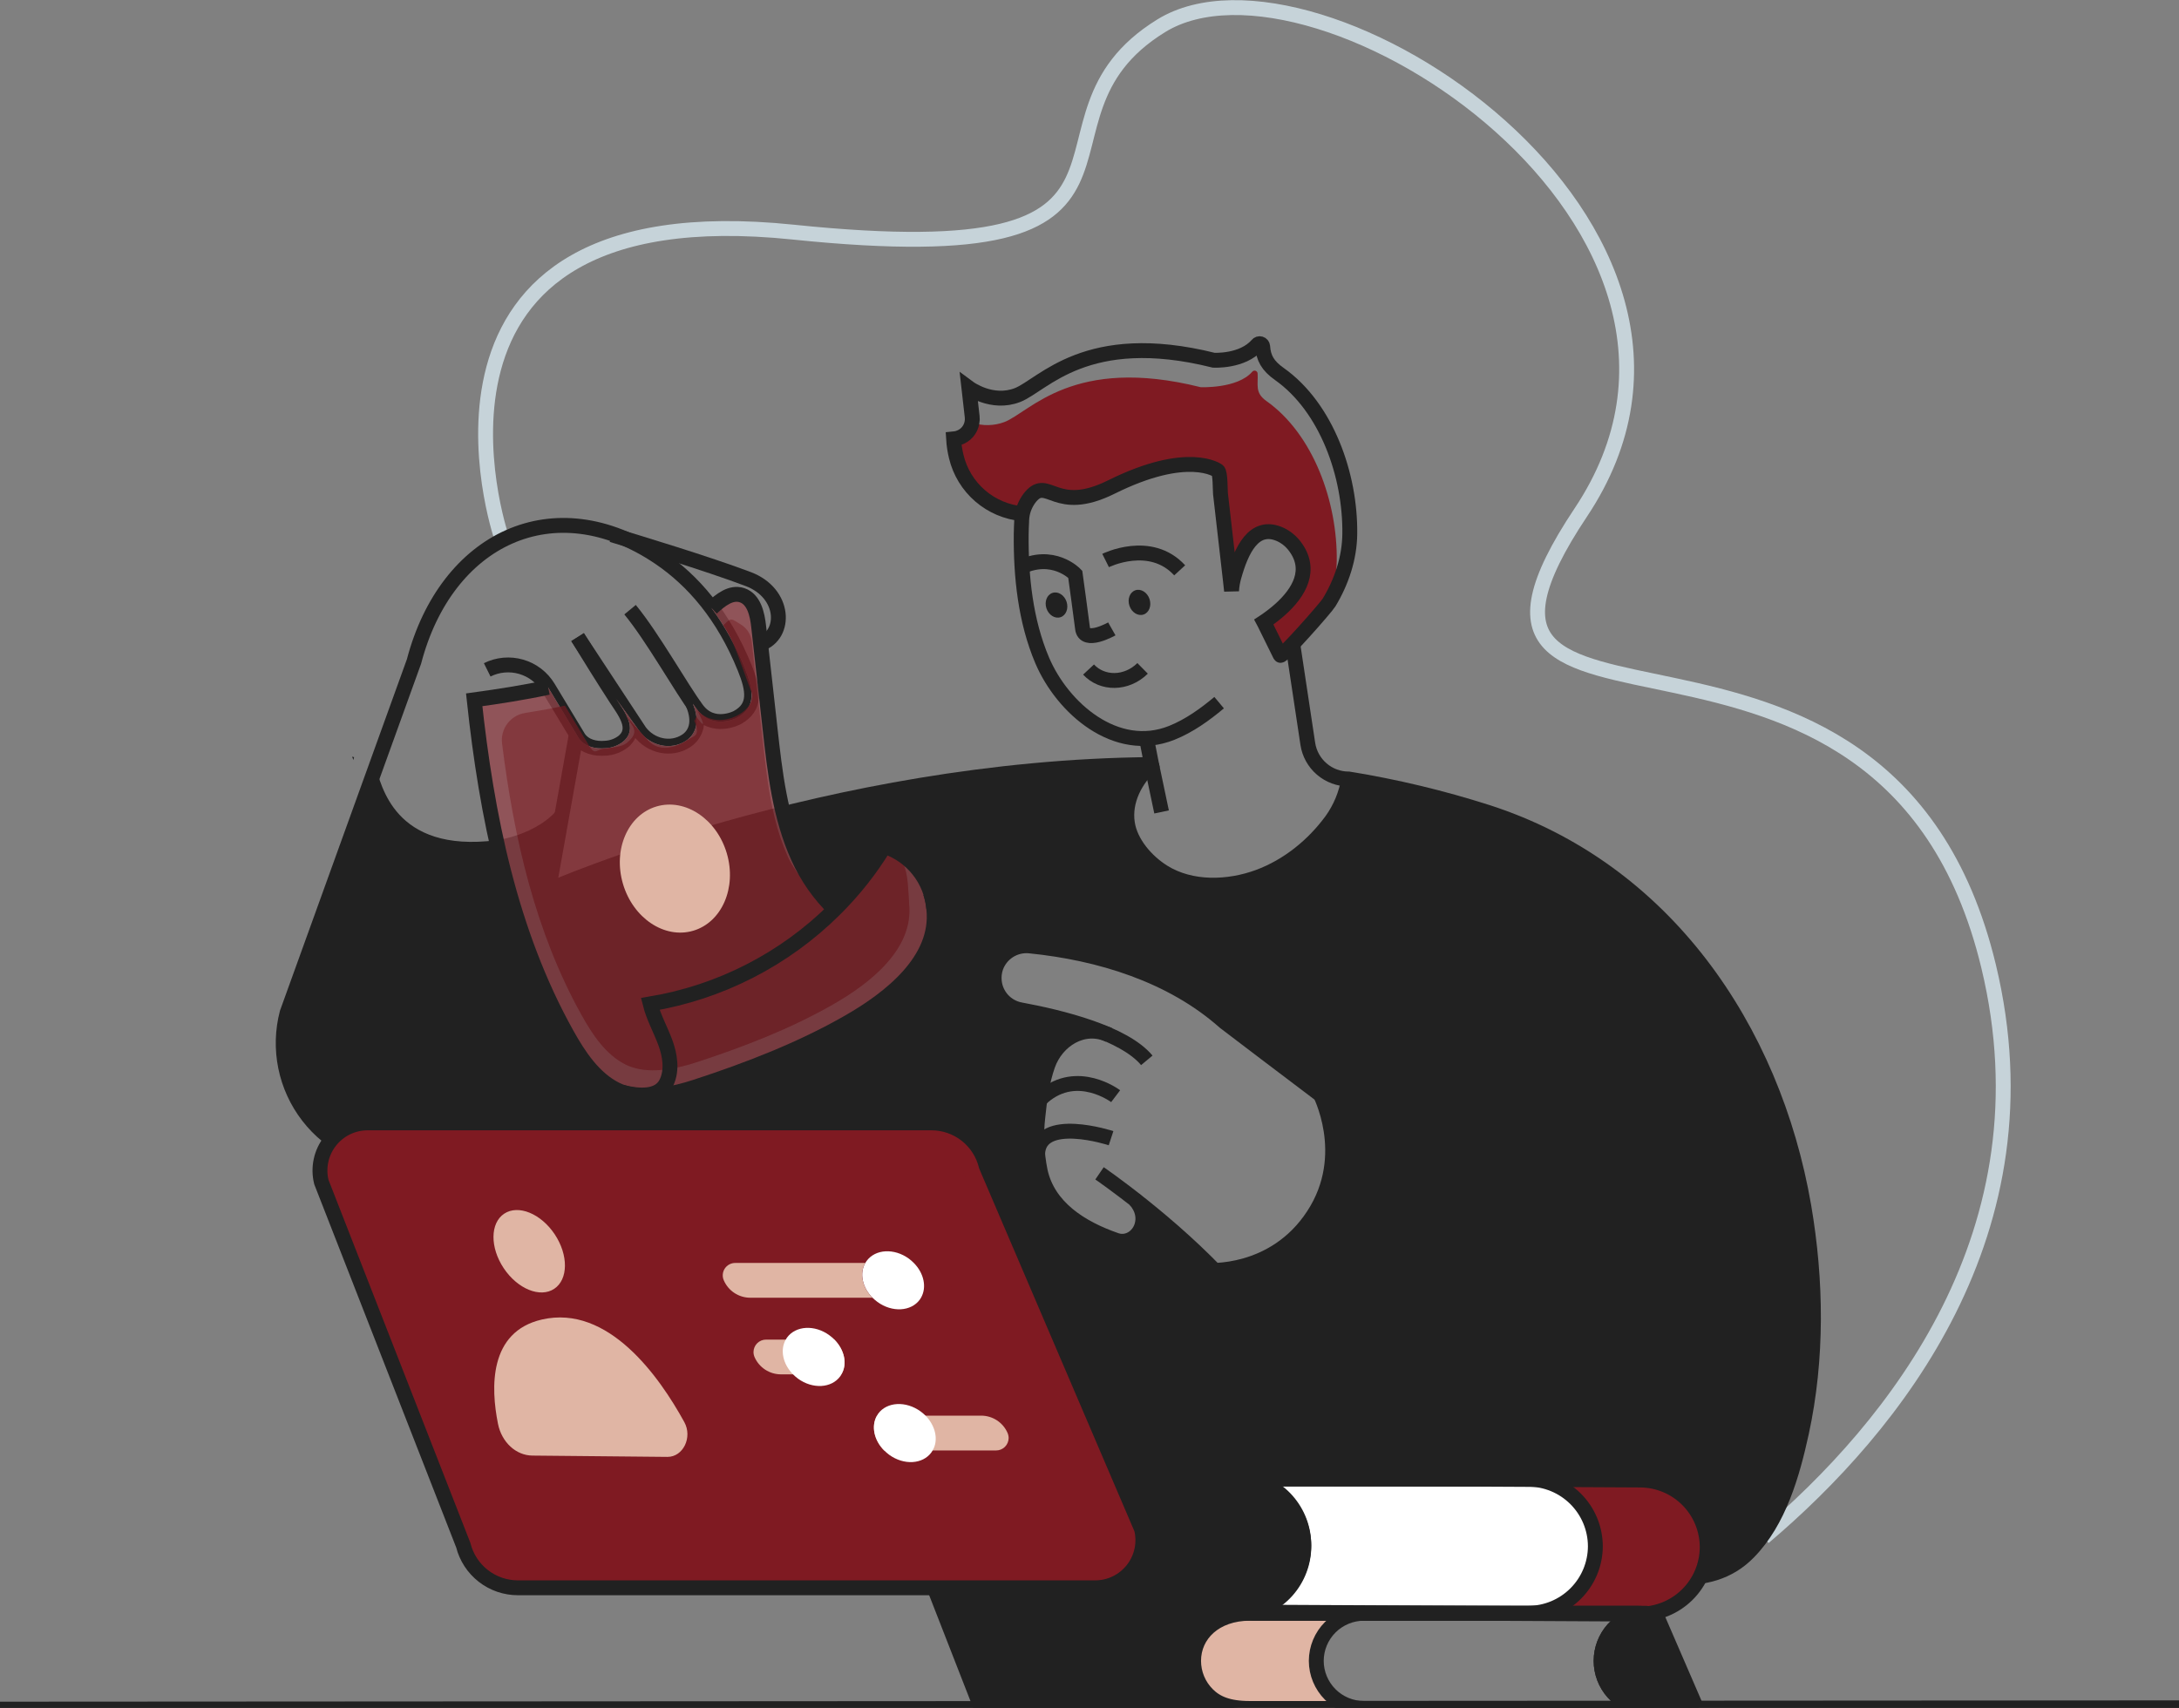 <svg width="287" height="225" viewBox="0 0 287 225" fill="none" xmlns="http://www.w3.org/2000/svg">
<rect x="0" y="0" width="287" height="225" fill="#808080" stroke="none"/>
<path d="M66.01 70.667C66.01 70.667 50.561 25.002 104.448 30.576C158.335 36.149 132.588 15.937 152.951 3.394C173.314 -9.149 233.311 29.873 208.21 67.511C183.109 105.148 248.324 70.719 261.928 127.319C270.323 162.247 249.495 187.955 232.312 202.528" stroke="#C6D3D9" stroke-width="1.96" stroke-miterlimit="10"/>
<path d="M237.568 158.891C233.518 135.465 219.179 114.501 195.884 106.998C189.924 105.09 183.831 103.628 177.653 102.626V102.658C177.331 104.602 176.569 106.448 175.423 108.053C172.995 111.376 169.649 114.106 165.774 115.528C161.82 116.99 156.921 117.179 153.25 114.88C151.04 113.498 148.896 111.064 148.509 108.438C148.067 105.479 149.576 102.678 151.7 100.723C133.699 100.869 116.766 103.828 103.197 107.196C103.667 109.163 104.319 111.083 105.143 112.93C106.296 115.506 107.926 117.84 109.947 119.811C112.468 117.316 114.675 114.525 116.52 111.497C118.284 112.074 119.84 113.156 120.994 114.609C122.147 116.063 122.848 117.822 123.009 119.67V119.765C123.72 126.477 117.251 131.52 111.816 134.622C105.536 138.228 98.536 140.929 91.66 143.174C88.824 144.103 85.139 144.894 82.145 143.925C81.823 143.822 81.509 143.697 81.204 143.549C78.219 142.087 76.222 139.022 74.663 136.221C70.224 128.266 67.336 119.593 65.379 110.691C51.795 112.426 50.24 103.237 49.433 100.984L37.813 133.435C37.203 135.767 37.137 138.209 37.62 140.571C38.102 142.933 39.121 145.153 40.597 147.06C42.073 148.968 43.967 150.512 46.134 151.574C48.3 152.635 50.682 153.187 53.095 153.185H101.202L123.055 209.177L129.248 225.069H164.624C161.754 225.069 160.184 224.369 159.044 223.228C157.868 222.052 157.205 220.459 157.202 218.796C157.202 215.356 160.029 212.535 164.624 212.535H164.948C164.601 212.535 164.268 212.503 163.92 212.471C164.136 212.448 164.349 212.413 164.56 212.365C164.333 212.36 164.106 212.343 163.88 212.314C165.953 212.069 167.873 211.105 169.306 209.589C170.739 208.074 171.593 206.103 171.718 204.023C171.724 203.914 171.724 203.806 171.718 203.699V203.532C171.669 201.399 170.852 199.355 169.419 197.773C167.985 196.191 166.029 195.177 163.909 194.917C164.15 194.897 164.38 194.877 164.612 194.877C164.403 194.825 164.17 194.794 163.952 194.762C164.296 194.731 164.644 194.708 164.977 194.708L190.858 194.845L195.62 194.865H201.271C201.532 194.865 201.796 194.865 202.046 194.897L210.44 194.94L216.048 194.971C218.392 194.991 220.633 195.937 222.28 197.603C223.927 199.268 224.847 201.518 224.839 203.859C224.836 205.183 224.529 206.488 223.941 207.675C226.347 207.367 228.578 206.256 230.272 204.521C234.31 200.402 236.049 194.235 237.252 188.753C239.379 178.988 239.252 168.699 237.568 158.891ZM172.177 159.55C167.301 167.047 158.998 166.373 158.998 166.373C158.998 166.373 158.31 167.044 156.702 164.189C155.095 161.333 150.518 159.381 150.518 159.381C150.153 162.248 149.398 166.606 141.908 160.958C134.417 155.31 136.676 147.076 137.316 142.727C137.956 138.377 140.507 136.935 140.507 136.935L143.521 135.347C143.521 135.347 134.804 133.108 134.385 133.025C133.966 132.942 126.203 126.448 134.081 124.734C141.959 123.019 154.24 129.837 156.613 131.184C158.987 132.532 172.858 144.252 172.858 144.252C172.858 144.252 177.079 152.064 172.177 159.55Z" fill="#212121"/>
<path d="M65.367 110.696C65.367 110.696 71.937 109.899 74.396 105.215L72.252 117.23C72.252 117.23 98.386 108.343 103.179 107.196C103.179 107.196 104.724 117.141 110.871 119.811L117.214 111.754C117.214 111.754 125.167 113.761 122.991 124.587C120.816 135.413 90.727 144.461 85.624 144.251C80.521 144.042 75.028 140.906 69.402 124.051L65.367 110.696Z" fill="#212121"/>
<path d="M76.069 83.931C77.734 86.637 79.407 89.338 81.135 92.004C82.199 93.647 84.139 95.989 82.076 97.707C81.404 98.221 80.593 98.521 79.748 98.567C78.422 98.684 77.031 98.366 76.224 97.228L72.206 90.576C71.405 89.25 70.134 88.273 68.645 87.841C67.155 87.408 65.558 87.552 64.17 88.243" stroke="#212121" stroke-width="1.96" stroke-miterlimit="10"/>
<path d="M91.266 92.691C92.317 95.186 91.605 96.794 90.376 97.603C88.367 98.918 85.678 98.288 84.255 96.367L76.084 83.944" stroke="#212121" stroke-width="1.96" stroke-miterlimit="10"/>
<path d="M82.987 80.318C85.96 83.93 89.711 90.639 91.786 93.44C93.861 96.241 97.07 94.552 97.07 94.552C99.675 93.151 99.234 90.826 98.094 88.001C95.287 81.069 91.281 76.459 86.812 73.437C72.964 64.079 58.758 70.983 54.53 87.136L37.813 133.434C37.203 135.767 37.137 138.209 37.62 140.571C38.102 142.933 39.121 145.153 40.597 147.06C42.073 148.968 43.967 150.512 46.134 151.573C48.3 152.635 50.682 153.186 53.095 153.185H101.202L129.257 225.072" stroke="#212121" stroke-width="1.96" stroke-miterlimit="10"/>
<path d="M100.163 84.822C103.607 83.63 103.449 78.142 98.562 76.29C93.163 74.243 83.578 71.347 81.17 70.625C81.155 70.614 81.137 70.607 81.118 70.605C80.949 70.553 80.831 70.51 80.739 70.49L80.604 70.447" stroke="#212121" stroke-width="1.96" stroke-miterlimit="10"/>
<path d="M151.048 139.687C148.035 136.069 139.786 134.019 134.402 133.027C133.497 132.857 132.672 132.398 132.051 131.719C131.43 131.04 131.046 130.178 130.958 129.262C130.896 128.645 130.967 128.021 131.168 127.433C131.489 126.531 132.104 125.763 132.914 125.251C133.724 124.74 134.683 124.515 135.636 124.612C144.82 125.541 154.291 128.428 161.297 134.647C161.297 134.647 195.258 160.535 199.313 163.055C200.986 164.07 202.548 162.872 201.414 161.278L201.058 160.67C199.062 157.248 196.699 154.053 194.012 151.14" stroke="#212121" stroke-width="1.96" stroke-miterlimit="10"/>
<path d="M151.677 100.719C108.965 101.075 72.252 117.227 72.252 117.227L75.917 96.706" stroke="#212121" stroke-width="1.96" stroke-miterlimit="10"/>
<path d="M218.014 212.408C218.014 212.408 213.362 211.356 212.125 215.077C210.888 218.798 209.596 224.718 218.49 225.068C227.385 225.418 222.161 223.672 221.647 220.796C221.134 217.921 218.014 212.408 218.014 212.408Z" fill="#212121"/>
<path d="M146.944 144.409C146.944 144.409 141.924 140.608 137.404 144.461C137.214 144.628 137.048 144.821 136.91 145.034" stroke="#212121" stroke-width="1.96" stroke-miterlimit="10"/>
<g opacity="0.77">
<path opacity="0.77" d="M84.238 96.353C85.673 98.277 88.359 98.905 90.359 97.586C91.573 96.783 92.285 95.184 91.26 92.712C91.447 92.985 91.616 93.225 91.783 93.446C93.855 96.259 97.067 94.564 97.067 94.564C99.672 93.162 99.233 90.837 98.094 88.01C96.979 85.21 95.516 82.562 93.74 80.126C94.903 79.04 96.283 77.942 97.738 78.423C99.308 78.945 99.747 80.912 99.925 82.552C100.008 83.314 100.091 84.068 100.175 84.831L101.432 96.058C101.851 99.785 102.27 103.567 103.18 107.205C103.65 109.172 104.301 111.091 105.125 112.939C106.279 115.514 107.909 117.849 109.93 119.819C112.451 117.325 114.658 114.533 116.502 111.505C118.267 112.082 119.823 113.165 120.976 114.618C122.13 116.071 122.831 117.831 122.991 119.679V119.774C123.703 126.485 117.234 131.528 111.798 134.63C105.519 138.237 98.519 140.938 91.642 143.182C88.807 144.111 85.121 144.903 82.128 143.934C81.806 143.831 81.491 143.705 81.187 143.558C78.202 142.096 76.204 139.031 74.646 136.23C67.184 122.827 64.084 107.437 62.451 92.196C65.718 91.746 68.972 91.244 72.186 90.553C72.186 90.553 72.186 90.576 72.207 90.585L75.912 96.723L76.216 97.234C77.019 98.38 78.412 98.687 79.74 98.572C80.585 98.531 81.397 98.23 82.065 97.712C84.126 95.992 82.191 93.658 81.124 92.016" fill="white"/>
<path opacity="0.77" d="M84.238 96.353C85.673 98.277 88.359 98.905 90.359 97.586C91.573 96.783 92.285 95.184 91.26 92.712C91.447 92.985 91.616 93.225 91.783 93.446C93.855 96.259 97.067 94.564 97.067 94.564C99.672 93.162 99.233 90.837 98.094 88.01C96.979 85.21 95.516 82.562 93.74 80.126C94.903 79.04 96.283 77.942 97.738 78.423C99.308 78.945 99.747 80.912 99.925 82.552C100.008 83.314 100.091 84.068 100.175 84.831L101.432 96.058C101.851 99.785 102.27 103.567 103.18 107.205C103.65 109.172 104.301 111.091 105.125 112.939C106.279 115.514 107.909 117.849 109.93 119.819C112.451 117.325 114.658 114.533 116.502 111.505C118.267 112.082 119.823 113.165 120.976 114.618C122.13 116.071 122.831 117.831 122.991 119.679V119.774C123.703 126.485 117.234 131.528 111.798 134.63C105.519 138.237 98.519 140.938 91.642 143.182C88.807 144.111 85.121 144.903 82.128 143.934C81.806 143.831 81.491 143.705 81.187 143.558C78.202 142.096 76.204 139.031 74.646 136.23C67.184 122.827 64.084 107.437 62.451 92.196C65.718 91.746 68.972 91.244 72.186 90.553C72.186 90.553 72.186 90.576 72.207 90.585L75.912 96.723L76.216 97.234C77.019 98.38 78.412 98.687 79.74 98.572C80.585 98.531 81.397 98.23 82.065 97.712C84.126 95.992 82.191 93.658 81.124 92.016" fill="#7F1A22"/>
<path opacity="0.77" d="M85.118 97.263C86.389 98.983 88.562 98.765 90.358 97.587C91.443 96.87 92.333 97.079 91.417 94.869C91.587 95.109 91.61 94.295 91.759 94.476C93.61 96.987 91.782 93.438 91.782 93.438C94.365 96.698 99.987 93.627 98.957 91.107C97.866 88.392 96.718 84.378 95.263 82.372C96.411 81.288 96.19 81.448 97.651 82.311C98.043 82.563 98.372 82.903 98.61 83.303C98.849 83.704 98.991 84.154 99.026 84.619C99.143 85.712 99.261 86.758 99.379 87.825L100.498 97.859C100.874 101.193 101.247 104.562 102.059 107.807C102.479 109.562 103.061 111.274 103.798 112.922C104.826 115.19 108.126 118.966 109.929 120.694C112.17 118.473 114.857 114.387 116.501 111.672C119.658 112.641 119.52 115.657 119.744 118.951V119.037C120.381 125.026 114.607 129.525 109.768 132.297C104.16 135.517 97.912 137.925 91.773 139.932C89.242 140.763 85.953 141.48 83.281 140.603C82.993 140.512 82.711 140.399 82.44 140.267C79.776 138.96 77.991 136.228 76.6 133.725C70.506 122.793 67.68 110.382 66.124 97.939C66.01 97.008 66.262 96.069 66.827 95.32C67.393 94.572 68.227 94.071 69.155 93.925C70.903 93.639 72.645 93.352 74.375 92.968L74.424 92.991L77.73 98.47C78.451 99.487 78.568 98.69 79.754 98.587C80.503 98.521 81.955 98.375 82.535 97.891C84.374 96.359 83.335 95.726 82.382 94.261" fill="#7F1A22"/>
</g>
<path d="M146.339 149.943C146.339 149.943 136.807 146.812 136.664 152.076" stroke="#212121" stroke-width="1.96" stroke-miterlimit="10"/>
<path opacity="0.54" d="M61.022 203.563L42.33 155.724C42.098 154.799 42.081 153.832 42.279 152.899C42.477 151.966 42.886 151.09 43.474 150.338C44.062 149.586 44.813 148.977 45.672 148.559C46.531 148.141 47.473 147.923 48.428 147.923H122.675C124.342 147.923 125.961 148.484 127.271 149.514C128.58 150.545 129.504 151.986 129.893 153.606L150.356 201.433C150.578 202.355 150.587 203.316 150.383 204.242C150.179 205.169 149.768 206.037 149.179 206.782C148.591 207.527 147.842 208.129 146.988 208.544C146.133 208.958 145.196 209.173 144.246 209.173H68.223C66.568 209.174 64.96 208.623 63.656 207.606C62.351 206.589 61.424 205.166 61.022 203.563Z" fill="white"/>
<path d="M149.441 158.012C149.441 158.012 150.988 159.429 150.4 161.453C149.963 162.952 148.471 163.898 146.993 163.385C142.286 161.759 138.047 158.999 137.014 154.305C136.526 151.929 136.42 149.49 136.701 147.081C136.928 144.847 137.258 142.436 138.01 140.312C139.158 137.049 142.674 134.776 146.086 136.347" stroke="#212121" stroke-width="1.96" stroke-miterlimit="10"/>
<path d="M61.022 203.563L42.33 155.724C42.098 154.799 42.081 153.832 42.279 152.899C42.477 151.966 42.886 151.09 43.474 150.338C44.062 149.586 44.813 148.977 45.672 148.559C46.531 148.141 47.473 147.923 48.428 147.923H122.675C124.342 147.923 125.961 148.484 127.271 149.514C128.58 150.545 129.504 151.986 129.893 153.606L150.356 201.433C150.578 202.355 150.587 203.316 150.383 204.242C150.179 205.169 149.768 206.037 149.179 206.782C148.591 207.527 147.842 208.129 146.988 208.544C146.133 208.958 145.196 209.173 144.246 209.173H68.223C66.568 209.174 64.96 208.623 63.656 207.606C62.351 206.589 61.424 205.166 61.022 203.563Z" fill="#7F1A22"/>
<path d="M61.022 203.563L42.33 155.724C42.098 154.799 42.081 153.832 42.279 152.899C42.477 151.966 42.886 151.09 43.474 150.338C44.062 149.586 44.813 148.977 45.672 148.559C46.531 148.141 47.473 147.923 48.428 147.923H122.675C124.342 147.923 125.961 148.484 127.271 149.514C128.58 150.545 129.504 151.986 129.893 153.606L150.356 201.433C150.578 202.355 150.587 203.316 150.383 204.242C150.179 205.169 149.768 206.037 149.179 206.782C148.591 207.527 147.842 208.129 146.988 208.544C146.133 208.958 145.196 209.173 144.246 209.173H68.223C66.568 209.174 64.96 208.623 63.656 207.606C62.351 206.589 61.424 205.166 61.022 203.563Z" stroke="#212121" stroke-width="1.96" stroke-linecap="square" stroke-linejoin="round"/>
<path d="M63.757 201.636L46.511 157.485C46.298 156.631 46.282 155.739 46.465 154.878C46.649 154.017 47.026 153.209 47.569 152.516C48.111 151.822 48.805 151.261 49.596 150.875C50.389 150.489 51.258 150.289 52.139 150.289H120.635C122.172 150.288 123.666 150.805 124.874 151.756C126.082 152.706 126.934 154.036 127.293 155.529L146.175 199.655C146.379 200.507 146.387 201.393 146.198 202.248C146.01 203.103 145.63 203.904 145.087 204.591C144.545 205.278 143.853 205.834 143.065 206.216C142.276 206.598 141.411 206.797 140.535 206.797H70.398C68.874 206.798 67.393 206.291 66.19 205.356C64.987 204.421 64.131 203.112 63.757 201.636Z" fill="#7F1A22"/>
<path d="M210.348 194.71L223.481 225.068" stroke="#212121" stroke-width="1.96" stroke-miterlimit="10"/>
<path d="M396 224.92L-109 225.218" stroke="#212121" stroke-width="1.96" stroke-miterlimit="10"/>
<path d="M150.494 88.05C148.365 90.151 145.185 90.148 143.374 88.204" stroke="#212121" stroke-width="1.96" stroke-miterlimit="10"/>
<path d="M93.74 80.117C94.903 79.03 96.283 77.932 97.738 78.414C99.308 78.936 99.747 80.902 99.925 82.542C100.428 87.049 100.93 91.552 101.432 96.049C102.069 101.783 102.741 107.654 105.125 112.924C106.279 115.499 107.909 117.834 109.93 119.804" stroke="#212121" stroke-width="1.96" stroke-miterlimit="10"/>
<path d="M122.991 119.77V119.676C122.83 117.828 122.13 116.068 120.976 114.614C119.822 113.161 118.266 112.079 116.502 111.502C114.657 114.53 112.45 117.322 109.93 119.816C103.321 126.38 94.831 130.728 85.638 132.256C86.08 134.013 86.99 135.613 87.618 137.305C88.247 138.996 88.559 140.954 87.796 142.585C86.832 144.667 84.065 144.395 82.142 143.933C82.122 143.933 82.111 143.933 82.091 143.933" stroke="#212121" stroke-width="1.96" stroke-miterlimit="10"/>
<path d="M72.192 90.55C68.978 91.241 65.723 91.743 62.457 92.193C64.09 107.434 67.178 122.824 74.652 136.227C76.21 139.028 78.208 142.093 81.192 143.555C81.497 143.703 81.812 143.828 82.134 143.93C85.127 144.914 88.812 144.108 91.648 143.179C98.536 140.932 105.524 138.234 111.804 134.627C117.225 131.522 123.694 126.482 122.997 119.77C122.929 119.031 122.778 118.302 122.546 117.597" stroke="#212121" stroke-width="1.96" stroke-miterlimit="10"/>
<path d="M125.941 60.148C126.423 62.154 127.522 63.959 129.085 65.308C130.648 66.656 132.595 67.481 134.652 67.665C134.823 66.838 135.193 66.064 135.731 65.412C138.027 62.709 139.006 67.78 146.35 64.139C156.527 59.082 160.39 61.983 160.39 61.983C160.729 62.236 160.677 64.563 160.734 64.987C161.021 67.404 161.28 69.81 161.564 72.224C161.736 73.697 161.905 75.16 162.066 76.622C162.205 76.373 162.358 76.133 162.525 75.902C163.452 72.625 165.108 68.755 168.678 70.421C169.401 70.773 170.031 71.29 170.515 71.931C172.883 75.039 171.089 78.041 168.612 80.263C167.992 80.952 167.298 81.572 166.543 82.112C166.951 82.955 168.615 86.301 168.615 86.312C168.788 86.651 174.605 80.073 175.038 79.357C175.686 77.601 176.033 75.749 176.066 73.878C176.161 66.186 173.027 57.232 166.79 52.82C165.243 51.728 165.737 50.676 165.642 49.191C165.635 49.11 165.605 49.034 165.554 48.971C165.503 48.909 165.434 48.863 165.357 48.841C165.279 48.818 165.197 48.819 165.12 48.844C165.044 48.87 164.976 48.917 164.927 48.981C162.973 51.229 158.134 51.006 158.134 51.006C141.339 46.803 135.694 54.263 132.304 55.593C130.921 56.116 129.399 56.141 127.999 55.664C127.917 56.127 127.709 56.559 127.399 56.912C127.089 57.266 126.688 57.529 126.24 57.671L126.326 58.448C126.399 59.042 126.263 59.643 125.941 60.148Z" fill="#7F1A22"/>
<path d="M134.663 67.678C132.606 67.493 130.659 66.669 129.097 65.32C127.534 63.971 126.434 62.167 125.953 60.161C125.764 59.391 125.645 58.606 125.597 57.815L125.729 57.801C125.909 57.788 126.087 57.749 126.257 57.686C126.706 57.544 127.106 57.281 127.417 56.928C127.726 56.574 127.934 56.142 128.016 55.679C128.069 55.423 128.079 55.159 128.048 54.9L127.617 51.104C127.617 51.104 130.654 53.36 134.023 52.041C137.393 50.722 143.049 43.263 159.853 47.454C159.853 47.454 163.647 47.678 165.593 45.43C165.642 45.366 165.709 45.318 165.786 45.293C165.863 45.268 165.945 45.267 166.023 45.29C166.1 45.312 166.169 45.358 166.219 45.42C166.271 45.483 166.301 45.559 166.308 45.639C166.408 47.127 166.959 48.179 168.509 49.269C174.746 53.684 177.88 62.635 177.782 70.327C177.753 73.518 176.692 76.669 175.053 79.372C174.619 80.089 168.802 86.666 168.63 86.328C168.63 86.328 166.965 82.97 166.558 82.127L166.46 81.941L166.647 81.818C167.339 81.348 168.001 80.834 168.627 80.278C171.101 78.056 172.897 75.055 170.53 71.947C170.045 71.306 169.416 70.788 168.693 70.436C165.111 68.77 163.467 72.641 162.54 75.918C162.36 76.544 162.249 77.188 162.21 77.838C162.166 77.437 162.123 77.05 162.08 76.648C161.92 75.186 161.75 73.724 161.578 72.251C161.291 69.837 161.021 67.431 160.749 65.014C160.706 64.602 160.749 62.262 160.404 62.01C160.404 62.01 156.538 59.108 146.364 64.166C139.02 67.807 138.041 62.732 135.745 65.439C135.207 66.091 134.837 66.864 134.666 67.692C134.614 67.958 134.58 68.227 134.566 68.498C134.56 68.533 134.56 68.569 134.566 68.604C134.531 69.197 134.52 69.788 134.505 70.367C134.451 75.955 135.065 81.792 137.261 86.981C139.93 93.271 146.993 99.475 154.337 96.543C156.633 95.622 158.691 94.14 160.574 92.566" stroke="#212121" stroke-width="1.96" stroke-miterlimit="10"/>
<path d="M139.689 81.306C140.42 81.061 140.772 80.148 140.476 79.265C140.181 78.382 139.349 77.864 138.618 78.109C137.888 78.353 137.535 79.266 137.831 80.149C138.127 81.032 138.959 81.55 139.689 81.306Z" fill="#212121"/>
<path d="M150.617 80.956C151.348 80.712 151.7 79.798 151.405 78.915C151.109 78.032 150.277 77.515 149.546 77.759C148.816 78.003 148.464 78.917 148.759 79.799C149.055 80.683 149.887 81.2 150.617 80.956Z" fill="#212121"/>
<path d="M146.439 82.847C146.439 82.847 142.803 84.908 142.582 82.77C142.513 82.11 141.623 75.651 141.623 75.651C141.623 75.651 138.684 72.54 134.181 74.84" stroke="#212121" stroke-width="1.96" stroke-miterlimit="10"/>
<path d="M145.621 73.841C145.621 73.841 151.493 70.911 155.379 75.134" stroke="#212121" stroke-width="1.96" stroke-miterlimit="10"/>
<path d="M151.005 97.262L151.679 100.719C149.553 102.678 148.049 105.484 148.488 108.44C148.878 111.061 151.025 113.5 153.226 114.874C156.906 117.167 161.799 116.987 165.76 115.527C169.631 114.094 172.98 111.373 175.408 108.053C176.552 106.448 177.314 104.604 177.636 102.66V102.626" stroke="#212121" stroke-width="1.96" stroke-miterlimit="10"/>
<path d="M151.679 100.719L152.994 106.963" stroke="#212121" stroke-width="1.96" stroke-miterlimit="10"/>
<path d="M170.268 84.822L172.254 97.996C172.45 99.285 173.103 100.462 174.093 101.312C175.084 102.161 176.347 102.628 177.653 102.626C183.834 103.627 189.931 105.087 195.895 106.995C219.19 114.501 233.529 135.464 237.578 158.888C239.263 168.695 239.389 178.982 237.274 188.736C236.072 194.226 234.332 200.393 230.294 204.504C225.051 209.865 217.003 207.658 210.807 205.235C191.57 197.761 175.569 184.464 161.753 169.24C154.366 161.098 144.82 154.573 144.82 154.573" stroke="#212121" stroke-width="1.96" stroke-miterlimit="10"/>
<path d="M70.114 191.755C67.956 191.735 66.076 189.995 65.591 187.572C64.633 182.807 64.38 175.439 71.374 173.831C80.113 171.824 86.835 181.331 90.13 187.34C91.237 189.347 89.983 191.927 87.92 191.927L70.114 191.755Z" fill="#E0B5A4"/>
<path d="M72.999 169.784C74.854 168.551 74.883 165.336 73.063 162.604C71.243 159.871 68.263 158.655 66.407 159.889C64.552 161.122 64.524 164.337 66.344 167.069C68.164 169.802 71.144 171.018 72.999 169.784Z" fill="#E0B5A4"/>
<path d="M216.619 212.565C216.484 212.585 216.332 212.605 216.2 212.637H216.148L195.734 212.531L165.103 212.373C164.985 212.373 164.87 212.373 164.755 212.373C164.528 212.368 164.301 212.35 164.075 212.321C166.15 212.081 168.074 211.116 169.508 209.598C170.942 208.08 171.793 206.105 171.913 204.022C171.919 203.914 171.919 203.806 171.913 203.698V203.531C171.905 201.493 171.194 199.519 169.899 197.942C168.605 196.366 166.807 195.283 164.807 194.876C164.598 194.824 164.368 194.793 164.147 194.761C164.494 194.73 164.839 194.707 165.174 194.707L191.053 194.844L195.817 194.864L202.243 194.896C204.443 195.097 206.49 196.11 207.982 197.738C209.474 199.365 210.304 201.491 210.311 203.698C210.311 204.114 210.28 204.53 210.216 204.942C209.91 207.043 208.86 208.965 207.255 210.357C205.651 211.75 203.6 212.521 201.474 212.531H217.024C216.128 212.531 216.378 212.531 216.619 212.565Z" fill="white"/>
<path d="M175.211 223.229C175.794 223.814 176.488 224.279 177.252 224.595C178.016 224.911 178.835 225.072 179.662 225.069H164.629C161.759 225.069 160.192 224.37 159.05 223.229C157.876 222.051 157.215 220.458 157.21 218.796C157.21 215.356 160.034 212.535 164.629 212.535H179.662C178.421 212.533 177.207 212.899 176.175 213.587C175.142 214.275 174.337 215.253 173.862 216.399C173.387 217.544 173.263 218.805 173.505 220.02C173.748 221.236 174.347 222.353 175.225 223.229H175.211Z" fill="#E0B5A4"/>
<path d="M224.859 203.855C224.855 205.18 224.547 206.485 223.958 207.671C223.537 208.568 222.96 209.383 222.253 210.077C221.088 211.23 219.624 212.037 218.026 212.408C217.367 212.56 216.693 212.637 216.017 212.637C216.154 212.605 216.304 212.585 216.436 212.565C216.195 212.542 215.945 212.534 216.843 212.534H201.291C203.418 212.526 205.471 211.755 207.076 210.361C208.682 208.968 209.733 207.045 210.038 204.942C210.102 204.53 210.133 204.114 210.133 203.698C210.127 201.49 209.296 199.365 207.803 197.737C206.31 196.109 204.263 195.096 202.063 194.896L210.457 194.939L216.065 194.971C218.409 194.99 220.649 195.936 222.297 197.601C223.945 199.266 224.866 201.514 224.859 203.855Z" fill="#7F1A22"/>
<path d="M224.859 203.853C224.841 206.195 223.895 208.435 222.228 210.082C220.56 211.729 218.307 212.649 215.962 212.64L164.899 212.376C164.557 212.376 164.216 212.35 163.871 212.316C166.024 212.072 168.012 211.049 169.459 209.438C170.906 207.828 171.712 205.743 171.723 203.579C171.734 201.416 170.951 199.323 169.521 197.698C168.09 196.072 166.113 195.028 163.963 194.762C164.304 194.726 164.647 194.708 164.991 194.71L216.054 194.974C218.398 194.99 220.641 195.933 222.291 197.597C223.942 199.261 224.865 201.51 224.859 203.853Z" stroke="#212121" stroke-width="1.96" stroke-linecap="square" stroke-linejoin="round"/>
<path d="M210.127 203.695C210.123 206.037 209.189 208.282 207.531 209.937C205.874 211.594 203.626 212.526 201.282 212.531H164.951C164.607 212.529 164.264 212.509 163.923 212.473C166.074 212.218 168.056 211.184 169.495 209.566C170.934 207.948 171.728 205.86 171.728 203.696C171.728 201.532 170.934 199.444 169.495 197.826C168.056 196.208 166.074 195.174 163.923 194.919C164.265 194.887 164.609 194.864 164.951 194.864H201.282C203.625 194.87 205.871 195.802 207.529 197.456C209.186 199.111 210.12 201.354 210.127 203.695Z" stroke="#212121" stroke-width="1.96" stroke-linecap="square" stroke-linejoin="round"/>
<path d="M157.21 218.798C157.21 219.62 157.372 220.434 157.687 221.194C158.002 221.954 158.464 222.644 159.047 223.225C160.195 224.371 161.753 225.068 164.626 225.068H216.84C215.942 225.068 216.186 225.051 216.43 225.028C214.902 224.848 213.493 224.115 212.471 222.966C211.449 221.818 210.884 220.335 210.884 218.798C210.884 217.261 211.449 215.778 212.471 214.63C213.493 213.481 214.902 212.748 216.43 212.568C216.186 212.545 215.942 212.528 216.84 212.528H164.626C160.028 212.531 157.21 215.352 157.21 218.798Z" stroke="#212121" stroke-width="1.96" stroke-linecap="square" stroke-linejoin="round"/>
<path d="M173.368 218.798C173.372 220.46 174.034 222.053 175.21 223.227C176.387 224.403 177.981 225.064 179.644 225.068H215.7C215.941 225.068 216.185 225.051 216.429 225.028C214.902 224.848 213.493 224.115 212.471 222.966C211.448 221.818 210.884 220.335 210.884 218.798C210.884 217.261 211.448 215.778 212.471 214.63C213.493 213.481 214.902 212.748 216.429 212.568C216.185 212.545 215.941 212.528 215.7 212.528H179.644C177.981 212.533 176.387 213.195 175.211 214.369C174.035 215.544 173.372 217.137 173.368 218.798Z" stroke="#212121" stroke-width="1.96" stroke-linecap="square" stroke-linejoin="round"/>
<path d="M114.921 170.96H98.814C98.077 170.959 97.356 170.743 96.74 170.34C96.124 169.937 95.638 169.364 95.341 168.689C95.227 168.439 95.178 168.163 95.199 167.888C95.22 167.613 95.311 167.348 95.462 167.117C95.613 166.887 95.82 166.698 96.064 166.569C96.308 166.44 96.581 166.374 96.857 166.379H113.979C113.173 167.735 113.583 169.618 114.921 170.96Z" fill="#E0B5A4"/>
<path d="M125.336 169.303C125.335 169.741 125.16 170.161 124.85 170.471C124.539 170.782 124.119 170.956 123.68 170.957H114.92C113.583 169.618 113.173 167.734 113.979 166.37H121.714C122.45 166.37 123.17 166.583 123.787 166.984C124.404 167.385 124.891 167.957 125.189 168.629C125.282 168.842 125.332 169.071 125.336 169.303Z" fill="#7F1A22"/>
<path d="M121.306 170.96C121.261 171.047 121.208 171.131 121.148 171.209C120 172.777 117.506 172.929 115.569 171.513C115.34 171.344 115.123 171.159 114.92 170.96C113.583 169.621 113.173 167.737 113.979 166.372C114.024 166.285 114.077 166.202 114.137 166.123C115.285 164.543 117.767 164.403 119.705 165.808C119.938 165.982 120.158 166.174 120.362 166.381C121.688 167.714 122.101 169.586 121.306 170.96Z" fill="white"/>
<path d="M129.385 179.403C129.382 179.842 129.206 180.262 128.894 180.572C128.582 180.881 128.16 181.055 127.721 181.055H110.819C111.634 179.684 111.227 177.815 109.886 176.468H125.763C126.501 176.468 127.222 176.682 127.839 177.085C128.456 177.488 128.942 178.061 129.239 178.735C129.334 178.945 129.383 179.173 129.385 179.403Z" fill="#7F1A22"/>
<path d="M110.819 181.054H102.866C102.13 181.055 101.409 180.841 100.792 180.44C100.175 180.039 99.688 179.468 99.391 178.795C99.297 178.585 99.247 178.357 99.244 178.127C99.244 177.91 99.287 177.695 99.37 177.495C99.452 177.294 99.574 177.112 99.728 176.958C99.881 176.805 100.064 176.683 100.264 176.601C100.465 176.518 100.68 176.475 100.897 176.476H109.886C111.227 177.814 111.643 179.684 110.819 181.054Z" fill="#E0B5A4"/>
<path d="M110.82 181.054C110.782 181.145 110.733 181.229 110.673 181.307C109.525 182.884 107.04 183.027 105.105 181.619C104.871 181.445 104.651 181.253 104.445 181.046C103.117 179.707 102.709 177.838 103.504 176.459C103.55 176.37 103.603 176.286 103.662 176.206C104.81 174.638 107.304 174.486 109.238 175.905C109.469 176.073 109.685 176.257 109.887 176.459C111.227 177.815 111.643 179.684 110.82 181.054Z" fill="white"/>
<path d="M116.45 191.081H106.331C105.595 191.08 104.875 190.866 104.258 190.465C103.641 190.064 103.154 189.493 102.855 188.821C102.741 188.57 102.693 188.293 102.714 188.018C102.735 187.743 102.826 187.477 102.977 187.246C103.129 187.015 103.336 186.825 103.58 186.695C103.824 186.565 104.097 186.499 104.373 186.502H115.509C114.711 187.875 115.121 189.742 116.45 191.081Z" fill="#7F1A22"/>
<path d="M132.85 189.44C132.847 189.877 132.672 190.294 132.362 190.602C132.052 190.909 131.633 191.081 131.197 191.08H116.45C115.122 189.741 114.711 187.872 115.509 186.493H129.228C129.965 186.493 130.686 186.708 131.303 187.11C131.92 187.513 132.407 188.087 132.703 188.761C132.798 188.975 132.848 189.206 132.85 189.44Z" fill="#E0B5A4"/>
<path d="M122.836 191.081C122.79 191.169 122.737 191.253 122.678 191.333C121.53 192.91 119.047 193.054 117.11 191.646C116.877 191.471 116.658 191.279 116.453 191.072C115.124 189.734 114.714 187.864 115.512 186.485C115.556 186.397 115.607 186.312 115.667 186.233C116.815 184.665 119.309 184.53 121.246 185.932C121.476 186.099 121.693 186.284 121.894 186.485C123.232 187.841 123.639 189.722 122.836 191.081Z" fill="white"/>
<path d="M46.382 99.679L46.635 99.75L46.54 100.117C46.48 99.974 46.427 99.828 46.382 99.679Z" fill="#212121"/>
<path d="M91.296 122.616C95.075 121.508 97.059 116.943 95.73 112.42C94.401 107.898 90.261 105.129 86.483 106.237C82.705 107.345 80.721 111.909 82.05 116.432C83.379 120.955 87.519 123.724 91.296 122.616Z" fill="#E0B5A4"/>
</svg>
